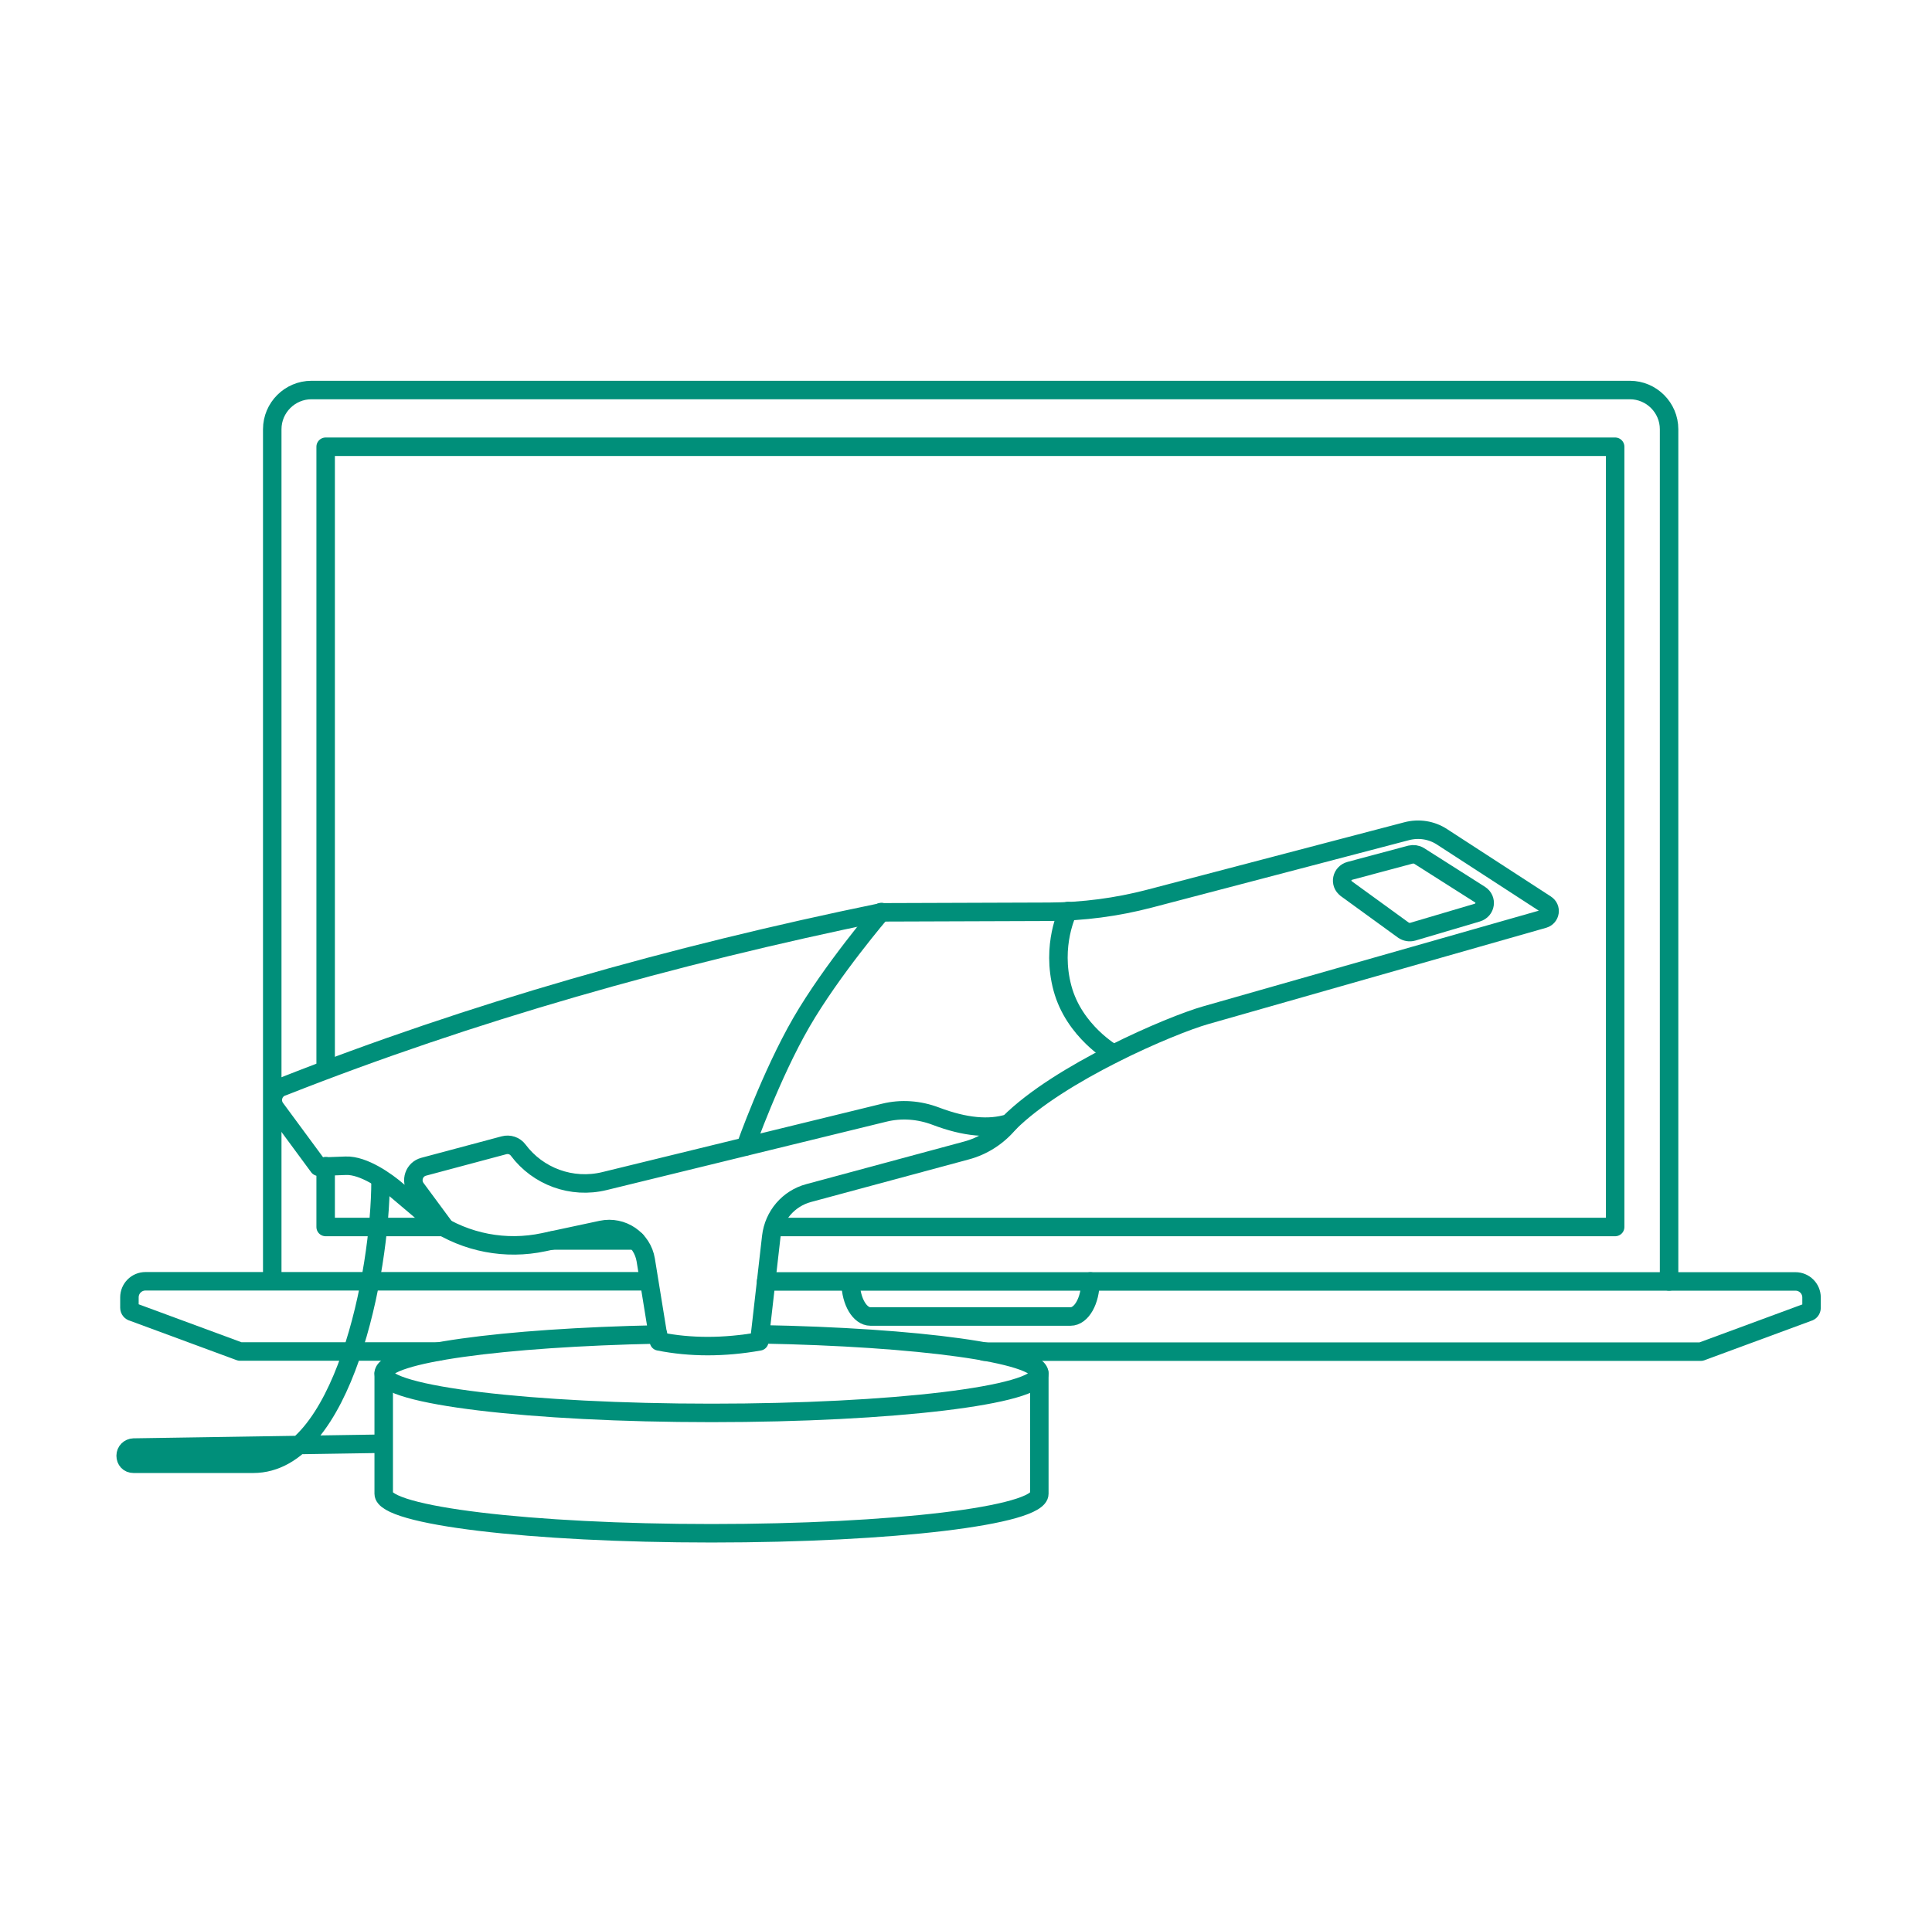 <?xml version="1.0" encoding="UTF-8"?>
<svg xmlns="http://www.w3.org/2000/svg" width="104" height="103" viewBox="0 0 104 103" fill="none">
  <path d="M14.655 68.965V23.112C14.655 21.949 15.604 21 16.767 21H87.735C88.898 21 89.847 21.949 89.847 23.112V68.996" stroke="#008F7A" stroke-width="0.995" stroke-linecap="round" stroke-linejoin="round"></path>
  <path d="M23.881 66.065H17.53V62.79" stroke="#008F7A" stroke-width="0.995" stroke-linecap="round" stroke-linejoin="round"></path>
  <path d="M34.24 66.792H29.717" stroke="#008F7A" stroke-width="0.995" stroke-linecap="round" stroke-linejoin="round"></path>
  <path d="M17.53 57.602V24.054H86.944V66.065H41.941" stroke="#008F7A" stroke-width="0.995" stroke-linecap="round" stroke-linejoin="round"></path>
  <path d="M58.697 68.995C58.697 70.036 58.215 70.885 57.626 70.885H46.859C46.285 70.885 45.811 70.082 45.788 69.079" stroke="#008F7A" stroke-width="0.995" stroke-linecap="round" stroke-linejoin="round"></path>
  <path d="M23.93 66.065L22.399 63.991C22.086 63.571 22.292 62.958 22.805 62.821L27.129 61.665C27.412 61.589 27.718 61.688 27.894 61.925C28.957 63.349 30.779 64.022 32.539 63.593L47.591 59.913C48.517 59.683 49.481 59.76 50.369 60.096C51.961 60.701 53.261 60.808 54.31 60.479C57.026 57.762 63.018 55.199 64.901 54.663L83.098 49.475C83.457 49.368 83.534 48.893 83.213 48.687L77.626 45.059C77.068 44.692 76.379 44.585 75.729 44.753L61.87 48.388C60.11 48.847 58.304 49.085 56.483 49.092L47.438 49.123C36.12 51.449 25.338 54.518 15.229 58.505C14.724 58.65 14.525 59.255 14.831 59.675L17.15 62.821L18.611 62.767C19.576 62.729 20.815 63.616 21.389 64.114C21.963 64.604 23.356 65.774 23.356 65.774" stroke="#008F7A" stroke-width="0.995" stroke-linecap="round" stroke-linejoin="round"></path>
  <path d="M23.358 65.751C25.095 66.914 27.222 67.32 29.265 66.884L32.38 66.218C33.49 65.981 34.576 66.723 34.76 67.84L35.472 72.225C37.17 72.562 38.976 72.562 40.874 72.225L41.517 66.585C41.647 65.46 42.443 64.527 43.537 64.236L52.016 61.948C52.911 61.711 53.707 61.198 54.304 60.486" stroke="#008F7A" stroke-width="0.995" stroke-linecap="round" stroke-linejoin="round"></path>
  <path d="M35.424 71.85C27.044 72.019 20.655 72.891 20.655 73.947C20.655 75.118 28.552 76.075 38.301 76.075C48.05 76.075 55.947 75.126 55.947 73.947C55.947 72.883 49.428 71.996 40.934 71.843" stroke="#008F7A" stroke-width="0.995" stroke-linecap="round" stroke-linejoin="round"></path>
  <path d="M20.655 73.947V80.429C20.655 81.6 28.552 82.556 38.301 82.556C48.05 82.556 55.947 81.607 55.947 80.429V73.947" stroke="#008F7A" stroke-width="0.995" stroke-linecap="round" stroke-linejoin="round"></path>
  <path d="M72.473 47.845C72.098 47.577 72.213 47.011 72.665 46.888L75.924 46.016C76.085 45.978 76.254 46.001 76.391 46.085L79.666 48.166C80.064 48.419 79.98 49 79.521 49.138L76.055 50.164C75.879 50.217 75.687 50.179 75.542 50.079L72.466 47.845H72.473Z" stroke="#008F7A" stroke-width="0.995" stroke-linecap="round" stroke-linejoin="round"></path>
  <path d="M47.44 49.107C47.44 49.107 44.776 52.222 43.139 55.046C41.501 57.877 40.139 61.726 40.139 61.726" stroke="#008F7A" stroke-width="0.995" stroke-linecap="round" stroke-linejoin="round"></path>
  <path d="M57.492 49.054C57.492 49.054 56.566 50.875 57.193 53.209C57.821 55.543 59.933 56.737 59.933 56.737" stroke="#008F7A" stroke-width="0.995" stroke-linecap="round" stroke-linejoin="round"></path>
  <path d="M20.485 63.562C20.485 68.514 18.465 78.814 13.628 78.814H7.193C6.925 78.814 6.764 78.622 6.764 78.377C6.764 78.14 6.955 77.949 7.193 77.941L20.485 77.735" stroke="#008F7A" stroke-width="0.995" stroke-linecap="round" stroke-linejoin="round"></path>
  <path d="M23.604 72.769H12.913L7.151 70.641C7.044 70.618 6.967 70.526 6.967 70.412V69.853C6.967 69.379 7.35 68.988 7.832 68.988H34.761" stroke="#008F7A" stroke-width="0.995" stroke-linecap="round" stroke-linejoin="round"></path>
  <path d="M41.241 68.996H96.651C97.126 68.996 97.516 69.379 97.516 69.861V70.419C97.516 70.527 97.44 70.626 97.332 70.649L91.57 72.776H52.972" stroke="#008F7A" stroke-width="0.995" stroke-linecap="round" stroke-linejoin="round"></path>
</svg>
